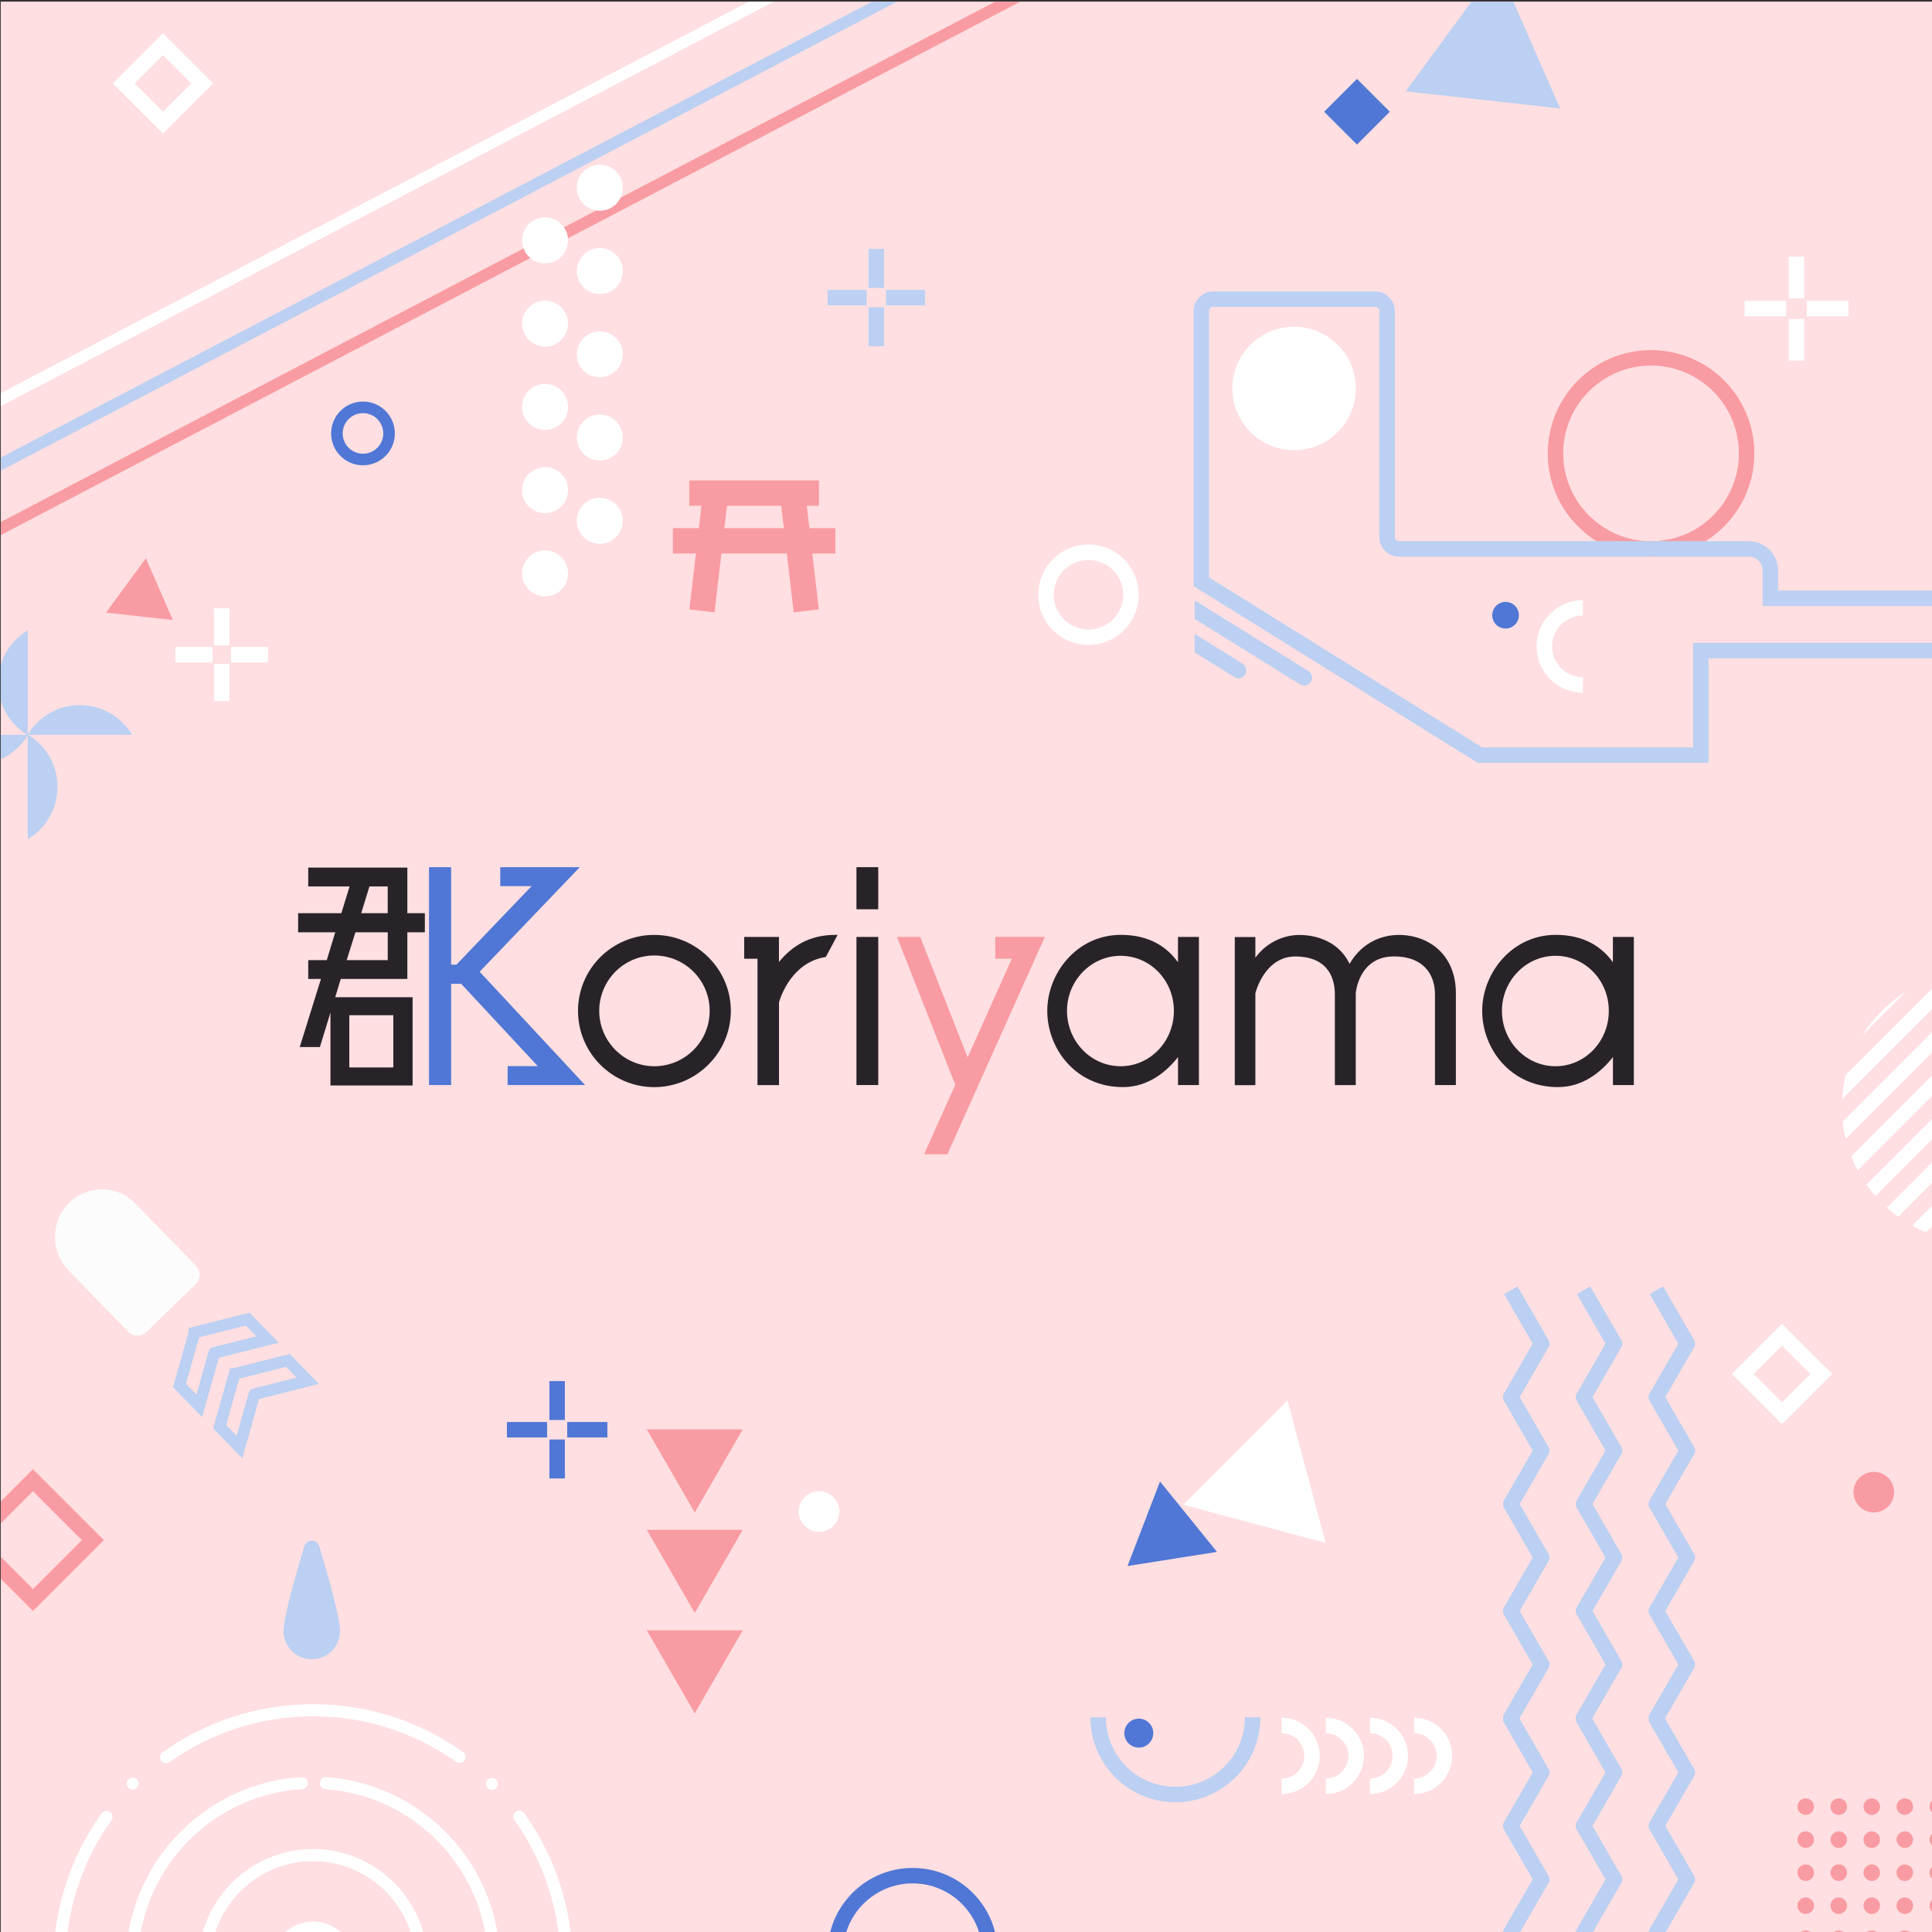 <?xml version="1.0" encoding="UTF-8"?>
<svg xmlns="http://www.w3.org/2000/svg" xmlns:xlink="http://www.w3.org/1999/xlink" viewBox="0 0 500 500">
  <rect x="0" y="0" width="500" height="500" fill="#333333" stroke="none"/>
  <defs>
    <style>
      .cls-1, .cls-2, .cls-3, .cls-4, .cls-5, .cls-6, .cls-7, .cls-8 {
        stroke-miterlimit: 10;
      }

      .cls-1, .cls-9, .cls-3, .cls-4, .cls-5, .cls-6, .cls-7, .cls-8 {
        fill: none;
      }

      .cls-1, .cls-4 {
        stroke: #5077d6;
      }

      .cls-1, .cls-5, .cls-7, .cls-8 {
        stroke-width: 4px;
      }

      .cls-10 {
        fill: #ffdfe1;
      }

      .cls-11 {
        fill: #fcfcfc;
      }

      .cls-12 {
        fill: #f99ba2;
      }

      .cls-2, .cls-13 {
        fill: #fff;
      }

      .cls-2, .cls-3, .cls-4, .cls-6 {
        stroke-width: 3px;
      }

      .cls-2, .cls-8 {
        stroke: #f99ba2;
      }

      .cls-3, .cls-7 {
        stroke: #bbd0f2;
      }

      .cls-5, .cls-6 {
        stroke: #fff;
      }

      .cls-14 {
        fill: #bbd0f2;
      }

      .cls-15 {
        fill: #5077d6;
      }

      .cls-16 {
        fill: #282328;
      }

      .cls-17 {
        clip-path: url(#clippath);
      }
    </style>
    <clipPath id="clippath">
      <rect class="cls-9" x=".19" y=".42" width="500" height="500"/>
    </clipPath>
  </defs>
  <g id="_下地" data-name="下地">
    <rect class="cls-10" x=".19" y=".42" width="500" height="500"/>
  </g>
  <g id="_レイヤー_2" data-name="レイヤー_2">
    <g class="cls-17">
      <g>
        <g>
          <line class="cls-2" x1="-241.81" y1="263.42" x2="397.59" y2="-71.15"/>
          <line class="cls-3" x1="-236.01" y1="243.71" x2="403.39" y2="-90.86"/>
          <line class="cls-6" x1="-230.21" y1="223.99" x2="409.19" y2="-110.58"/>
        </g>
        <path class="cls-15" d="M236.19,487.42c9.93,0,18,8.07,18,18s-8.07,18-18,18-18-8.07-18-18,8.07-18,18-18M236.19,483.42c-12.15,0-22,9.85-22,22s9.85,22,22,22,22-9.85,22-22-9.85-22-22-22h0Z"/>
        <g>
          <g>
            <line class="cls-5" x1="464.94" y1="93.32" x2="464.94" y2="82.56"/>
            <line class="cls-5" x1="464.94" y1="66.42" x2="464.94" y2="77.18"/>
          </g>
          <g>
            <line class="cls-5" x1="478.39" y1="79.87" x2="467.63" y2="79.87"/>
            <line class="cls-5" x1="451.49" y1="79.87" x2="462.25" y2="79.87"/>
          </g>
        </g>
        <g>
          <g>
            <line class="cls-7" x1="226.79" y1="89.62" x2="226.79" y2="79.54"/>
            <line class="cls-7" x1="226.79" y1="64.42" x2="226.79" y2="74.5"/>
          </g>
          <g>
            <line class="cls-7" x1="239.39" y1="77.02" x2="229.31" y2="77.02"/>
            <line class="cls-7" x1="214.19" y1="77.02" x2="224.27" y2="77.02"/>
          </g>
        </g>
        <g>
          <g>
            <line class="cls-1" x1="144.19" y1="382.62" x2="144.19" y2="372.54"/>
            <line class="cls-1" x1="144.19" y1="357.42" x2="144.19" y2="367.5"/>
          </g>
          <g>
            <line class="cls-1" x1="157.19" y1="370.02" x2="146.79" y2="370.02"/>
            <line class="cls-1" x1="131.19" y1="370.02" x2="141.59" y2="370.02"/>
          </g>
        </g>
        <g>
          <g>
            <line class="cls-5" x1="57.39" y1="181.42" x2="57.39" y2="171.82"/>
            <line class="cls-5" x1="57.39" y1="157.42" x2="57.39" y2="167.02"/>
          </g>
          <g>
            <line class="cls-5" x1="69.39" y1="169.42" x2="59.79" y2="169.42"/>
            <line class="cls-5" x1="45.39" y1="169.42" x2="54.99" y2="169.42"/>
          </g>
        </g>
        <g>
          <path class="cls-14" d="M34.19,190.18c-2.74-4.61-7.78-7.7-13.53-7.7s-10.78,3.09-13.53,7.7h27.06Z"/>
          <path class="cls-14" d="M7.18,163.17c-4.61,2.74-7.7,7.78-7.7,13.53,0,5.75,3.09,10.78,7.7,13.53v-27.06Z"/>
          <path class="cls-14" d="M-19.82,190.18c2.74,4.61,7.78,7.7,13.53,7.7,5.75,0,10.78-3.09,13.53-7.7h-27.06Z"/>
          <path class="cls-14" d="M7.18,217.18c4.61-2.74,7.7-7.78,7.7-13.53s-3.09-10.78-7.7-13.53v27.06Z"/>
        </g>
        <g>
          <polyline class="cls-7" points="428.67 555.56 436.66 541.74 436.66 541.73 428.67 527.9 428.67 527.89 436.66 514.06 436.66 514.05 428.67 500.22 428.67 500.21 436.66 486.39 436.66 486.38 428.67 472.55 428.67 472.54 436.66 458.71 436.66 458.7 428.67 444.87 428.67 444.6 436.66 430.77 436.66 430.76 428.67 416.93 428.67 416.92 436.66 403.1 436.66 403.09 428.67 389.26 428.67 389.25 436.66 375.42 436.66 375.41 428.67 361.58 428.67 361.57 436.66 347.75 436.66 347.74 428.67 333.91"/>
          <polyline class="cls-7" points="409.83 555.56 417.81 541.74 417.81 541.73 409.83 527.9 409.83 527.89 417.81 514.06 417.81 514.05 409.83 500.22 409.83 500.21 417.81 486.39 417.81 486.38 409.83 472.55 409.83 472.54 417.81 458.71 417.81 458.7 409.83 444.87 409.83 444.6 417.81 430.77 417.81 430.76 409.83 416.93 409.83 416.92 417.81 403.1 417.81 403.09 409.83 389.26 409.83 389.25 417.81 375.42 417.81 375.41 409.83 361.58 409.83 361.57 417.81 347.75 417.81 347.74 409.83 333.91"/>
          <polyline class="cls-7" points="390.99 555.56 398.97 541.74 398.97 541.73 390.99 527.9 390.99 527.89 398.97 514.06 398.97 514.05 390.99 500.22 390.99 500.21 398.97 486.39 398.97 486.38 390.99 472.55 390.99 472.54 398.97 458.71 398.97 458.7 390.99 444.87 390.99 444.6 398.97 430.77 398.97 430.76 390.99 416.93 390.99 416.92 398.97 403.1 398.97 403.09 390.99 389.26 390.99 389.25 398.97 375.42 398.97 375.41 390.99 361.58 390.99 361.57 398.97 347.75 398.97 347.74 390.99 333.91"/>
        </g>
        <g>
          <polygon class="cls-3" points="69.24 346.66 55.46 350.14 55.45 350.15 51.57 363.83 46.45 358.56 50.33 344.88 50.33 344.87 64.12 341.39 69.24 346.66"/>
          <polygon class="cls-3" points="79.62 357.34 65.84 360.82 65.83 360.83 61.96 374.51 56.84 369.24 60.71 355.56 60.72 355.56 74.5 352.07 79.62 357.34"/>
          <path class="cls-11" d="M24.16,312.69h22.5c1.84,0,3.34,1.5,3.34,3.34v17.79c0,1.84-1.5,3.34-3.34,3.34h-22.13c-6.85,0-12.42-5.56-12.42-12.42h0c0-6.65,5.4-12.05,12.05-12.05Z" transform="translate(242.4 76.18) rotate(45.81)"/>
        </g>
        <circle class="cls-4" cx="93.94" cy="112.17" r="6.75"/>
        <polygon class="cls-13" points="343.07 399.3 333.19 362.42 306.19 389.42 343.07 399.3"/>
        <polygon class="cls-14" points="363.77 23.64 403.76 28.07 387.61 -8.78 363.77 23.64"/>
        <polygon class="cls-12" points="27.42 158.54 44.75 160.46 37.75 144.49 27.42 158.54"/>
        <g>
          <path class="cls-13" d="M81,519.17c-6.03,0-10.94-4.91-10.94-10.94s4.91-10.94,10.94-10.94,10.94,4.91,10.94,10.94-4.91,10.94-10.94,10.94ZM81,500.42c-4.31,0-7.81,3.5-7.81,7.81s3.5,7.81,7.81,7.81,7.81-3.5,7.81-7.81-3.5-7.81-7.81-7.81Z"/>
          <path class="cls-13" d="M81,537.92c-16.37,0-29.69-13.32-29.69-29.69s13.32-29.69,29.69-29.69,29.69,13.32,29.69,29.69-13.32,29.69-29.69,29.69ZM81,481.67c-14.65,0-26.56,11.92-26.56,26.56s11.92,26.56,26.56,26.56,26.56-11.92,26.56-26.56-11.92-26.56-26.56-26.56Z"/>
          <g>
            <path class="cls-13" d="M84.23,463.05c22.46,1.59,40.45,19.62,41.96,42.11.05.81.74,1.44,1.55,1.44h0c.91,0,1.62-.77,1.56-1.68-1.63-24.01-20.84-43.27-44.83-44.98-.91-.06-1.68.65-1.68,1.56h0c0,.81.62,1.5,1.44,1.55Z"/>
            <path class="cls-13" d="M35.8,505.15c1.53-22.63,19.74-40.75,42.42-42.13.82-.05,1.45-.74,1.45-1.55h0c0-.91-.77-1.62-1.67-1.56-24.22,1.49-43.67,20.84-45.31,45.01-.06.91.65,1.68,1.56,1.68h0c.82,0,1.5-.63,1.55-1.44Z"/>
          </g>
          <g>
            <path class="cls-13" d="M28.64,469.13h0c-.69-.69-1.82-.58-2.39.21-7.83,10.98-12.43,24.41-12.43,38.89s4.58,27.84,12.37,38.8c.56.79,1.7.9,2.39.21h0c.54-.54.6-1.39.16-2.02-7.42-10.46-11.79-23.23-11.79-37s4.39-26.61,11.86-37.09c.45-.62.38-1.48-.16-2.02Z"/>
            <path class="cls-13" d="M145.06,508.23c0,13.81-4.39,26.61-11.86,37.09-.45.62-.38,1.48.16,2.02h0c.69.69,1.82.58,2.39-.21,7.83-10.98,12.43-24.41,12.43-38.89s-4.64-27.99-12.5-38.99c-.57-.79-1.7-.9-2.39-.21h0c-.54.54-.6,1.4-.16,2.02,7.5,10.49,11.92,23.33,11.92,37.18Z"/>
            <path class="cls-13" d="M41.89,455.87c.54.54,1.39.6,2.02.16,10.47-7.46,23.28-11.86,37.09-11.86s26.54,4.37,37,11.79c.62.44,1.47.38,2.02-.16h0c.69-.69.58-1.83-.21-2.39-10.97-7.79-24.36-12.37-38.8-12.37s-27.91,4.61-38.89,12.43c-.79.56-.9,1.7-.21,2.39h0Z"/>
          </g>
          <circle class="cls-13" cx="127.29" cy="461.67" r="1.56"/>
          <circle class="cls-13" cx="34.36" cy="461.59" r="1.56"/>
        </g>
        <polygon class="cls-15" points="314.96 401.63 300.21 383.41 291.8 405.29 314.96 401.63"/>
        <g>
          <circle class="cls-12" cx="467.32" cy="467.56" r="2.14"/>
          <circle class="cls-12" cx="475.87" cy="467.56" r="2.14"/>
          <circle class="cls-12" cx="484.41" cy="467.56" r="2.14"/>
          <circle class="cls-12" cx="492.96" cy="467.56" r="2.14"/>
          <circle class="cls-12" cx="501.51" cy="467.56" r="2.14"/>
          <circle class="cls-12" cx="467.32" cy="476.1" r="2.14"/>
          <circle class="cls-12" cx="475.87" cy="476.1" r="2.14"/>
          <circle class="cls-12" cx="484.41" cy="476.1" r="2.14"/>
          <circle class="cls-12" cx="492.96" cy="476.1" r="2.14"/>
          <circle class="cls-12" cx="501.51" cy="476.1" r="2.14"/>
          <circle class="cls-12" cx="467.32" cy="484.65" r="2.14"/>
          <circle class="cls-12" cx="475.87" cy="484.65" r="2.14"/>
          <circle class="cls-12" cx="484.41" cy="484.65" r="2.14"/>
          <circle class="cls-12" cx="492.96" cy="484.65" r="2.14"/>
          <circle class="cls-12" cx="501.51" cy="484.65" r="2.14"/>
          <circle class="cls-12" cx="467.32" cy="493.19" r="2.14"/>
          <circle class="cls-12" cx="475.87" cy="493.19" r="2.14"/>
          <circle class="cls-12" cx="484.41" cy="493.19" r="2.14"/>
          <circle class="cls-12" cx="492.96" cy="493.19" r="2.14"/>
          <circle class="cls-12" cx="501.51" cy="493.19" r="2.14"/>
          <circle class="cls-12" cx="467.32" cy="501.74" r="2.14"/>
          <circle class="cls-12" cx="475.87" cy="501.74" r="2.14"/>
          <circle class="cls-12" cx="484.41" cy="501.74" r="2.14"/>
          <circle class="cls-12" cx="492.96" cy="501.74" r="2.14"/>
          <circle class="cls-12" cx="501.51" cy="501.74" r="2.14"/>
        </g>
        <path class="cls-12" d="M216.19,136.68h-6.72s-.68-5.79-.68-5.79h3.16v-6.56s-33.57,0-33.57,0v6.56h3.16s-.68,5.79-.68,5.79h-6.72v6.56h5.96s-1.69,14.47-1.69,14.47l6.51.76,1.78-15.23h16.93s1.78,15.23,1.78,15.23l6.51-.76-1.69-14.47h5.96v-6.56ZM187.46,136.68l.68-5.79h14.05s.68,5.79.68,5.79h-15.4Z"/>
        <g>
          <path class="cls-5" d="M331.69,462.28c4.34,0,7.86-3.52,7.86-7.86s-3.52-7.86-7.86-7.86"/>
          <path class="cls-5" d="M343.12,462.28c4.34,0,7.86-3.52,7.86-7.86s-3.52-7.86-7.86-7.86"/>
          <path class="cls-5" d="M354.54,462.28c4.34,0,7.86-3.52,7.86-7.86s-3.52-7.86-7.86-7.86"/>
          <path class="cls-5" d="M365.97,462.28c4.34,0,7.86-3.52,7.86-7.86s-3.52-7.86-7.86-7.86"/>
          <path class="cls-7" d="M284.19,444.42c0,11.05,8.95,20,20,20,11.05,0,20-8.95,20-20"/>
          <circle class="cls-15" cx="294.72" cy="448.53" r="3.75"/>
        </g>
        <circle class="cls-13" cx="211.94" cy="391.17" r="5.25"/>
        <circle class="cls-5" cx="281.69" cy="153.92" r="11"/>
        <g>
          <g>
            <circle class="cls-8" cx="427.29" cy="117.34" r="24.73"/>
            <path class="cls-7" d="M580.94,154.84h-122.76v-7.16c0-3.1-2.52-5.62-5.62-5.62h-90.52c-1.69,0-3.06-1.37-3.06-3.06v-58.51c0-1.69-1.37-3.06-3.06-3.06h-41.97c-1.69,0-3.06,1.37-3.06,3.06v70.06l72.13,44.88h57.14v-27.06h154.83v27.06h13.53v-27.06h23.28"/>
            <circle class="cls-13" cx="334.91" cy="100.53" r="15.97"/>
            <path class="cls-14" d="M338.59,173.66l-29.4-18.29v4.8l27.25,16.95c.33.21.71.31,1.07.31.68,0,1.34-.34,1.73-.96.59-.95.3-2.21-.65-2.8Z"/>
            <path class="cls-14" d="M321.57,171.74l-12.38-7.7v4.8l10.23,6.37c.33.21.71.31,1.07.31.68,0,1.34-.34,1.73-.96.59-.95.3-2.21-.65-2.8Z"/>
          </g>
          <path class="cls-5" d="M409.65,177.27c-5.51,0-9.98-4.47-9.98-9.98s4.47-9.98,9.98-9.98"/>
          <circle class="cls-15" cx="389.64" cy="159.22" r="3.45"/>
        </g>
        <circle class="cls-12" cx="484.94" cy="386.17" r="5.25"/>
        <g>
          <path class="cls-16" d="M105.42,253.35v-12.07h4.53v-4.94h-4.53v-11.8h-25.65v4.87h10.7l-2.13,6.93h-11.18v4.94h9.6l-2.19,7.2h-4.8v4.87h3.29l-5.49,17.63h5.21l2.74-8.92v18.86h21.26v-22.84h-20.03l1.44-4.73h17.22ZM95.61,229.41h4.73v6.93h-6.86l2.13-6.93ZM91.98,241.28h8.37v7.2h-10.63l2.26-7.2ZM90.4,262.74h11.39v13.51h-11.39v-13.51Z"/>
          <g>
            <path class="cls-16" d="M169.33,241.95c10.9,0,19.81,8.84,19.81,19.66s-8.92,19.74-19.81,19.74-19.74-8.84-19.74-19.74,8.84-19.66,19.74-19.66ZM169.33,275.94c7.93,0,14.33-6.4,14.33-14.33s-6.4-14.33-14.33-14.33-14.25,6.48-14.25,14.33,6.4,14.33,14.25,14.33Z"/>
            <rect class="cls-16" x="221.65" y="224.42" width="5.64" height="10.9"/>
            <path class="cls-16" d="M216.07,241.95c-6.55,0-11.13,2.9-14.48,7.01v-6.48h-1.66s-7.33,0-7.33,0v5.64h3.44v32.7h5.56v-21.41c.46-1.6,3.43-10.44,12.12-11.74l3.05-5.72h-.69Z"/>
            <rect class="cls-16" x="221.65" y="242.48" width="5.64" height="38.33"/>
            <polygon class="cls-12" points="268.47 242.48 268.47 242.47 257.57 242.47 257.57 248.11 261.86 248.11 250.43 273.65 238.16 242.48 232.14 242.48 247.23 280.74 239.15 298.72 245.17 298.72 270.4 242.48 268.47 242.48"/>
            <path class="cls-16" d="M304.87,242.48h5.41v38.33h-5.41v-7.24c-2.82,3.58-7.54,7.77-14.25,7.77-12.27,0-19.59-9.98-19.59-19.74s7.7-19.66,19.05-19.66c7.24,0,11.89,3.05,14.78,7.09v-6.55ZM290.01,275.94c7.62,0,13.79-6.4,13.79-14.33s-6.17-14.25-13.79-14.25-13.87,6.4-13.87,14.25,6.17,14.33,13.87,14.33Z"/>
            <path class="cls-16" d="M361.92,241.95c7.93,0,14.86,5.18,14.86,15.09v23.78h-5.41v-23.47c0-5.33-3.12-9.83-10.59-9.83-9.22,0-9.91,9.53-9.91,9.53v23.78h-5.41v-23.47c0-5.33-2.74-9.83-10.21-9.83-8.08,0-10.36,9.53-10.36,9.53v23.78h-5.33v-38.33h5.33v5.33c3.28-4.42,7.93-5.87,11.35-5.87,5.03,0,10.44,2.06,13.03,7.47,3.43-5.87,8.76-7.47,12.65-7.47Z"/>
            <path class="cls-16" d="M417.43,242.48h5.41v38.33h-5.41v-7.24c-2.82,3.58-7.54,7.77-14.25,7.77-12.27,0-19.59-9.98-19.59-19.74s7.7-19.66,19.05-19.66c7.24,0,11.89,3.05,14.78,7.09v-6.55ZM402.57,275.94c7.62,0,13.79-6.4,13.79-14.33s-6.17-14.25-13.79-14.25-13.87,6.4-13.87,14.25,6.17,14.33,13.87,14.33Z"/>
          </g>
          <polyline class="cls-15" points="116.75 229.33 116.75 249.65 118.12 249.65 137.57 229.33 129.46 229.33 129.46 224.42 142.28 224.42 148.51 224.42 150.05 224.42 124.14 251.48 151.42 280.81 145.66 280.81 143.73 280.81 131.37 280.81 131.37 275.9 139.16 275.9 119.34 254.6 116.75 254.6 116.75 280.81 111.03 280.81 111.03 224.42 112.1 224.42 116.75 224.42"/>
        </g>
        <path class="cls-14" d="M82.6,400.13c-.57-1.89-3.25-1.89-3.83,0-2.16,7.13-5.38,18.36-5.38,21.99,0,4.03,3.27,7.3,7.3,7.3s7.3-3.27,7.3-7.3c0-3.64-3.22-14.87-5.38-21.99Z"/>
        <rect class="cls-15" x="345.18" y="22.91" width="12.02" height="12.02" transform="translate(123.31 -239.86) rotate(45)"/>
        <rect class="cls-5" x="454.01" y="348.4" width="14.36" height="14.36" transform="translate(386.51 -221.96) rotate(45)"/>
        <rect class="cls-5" x="35.01" y="14.4" width="14.36" height="14.36" transform="translate(27.61 -23.51) rotate(45)"/>
        <rect class="cls-8" x="-2.43" y="387.62" width="21.92" height="21.92" transform="translate(284.34 110.71) rotate(45)"/>
        <g>
          <path class="cls-13" d="M494.88,317.19c1.17.64,2.36,1.22,3.57,1.71l45.73-45.73c-.5-1.22-1.07-2.41-1.71-3.57l-47.59,47.59Z"/>
          <path class="cls-13" d="M488.3,312.53c.94.85,1.92,1.63,2.93,2.36l48.94-48.94c-.73-1.01-1.51-1.99-2.36-2.93l-49.5,49.5Z"/>
          <path class="cls-13" d="M483.03,306.57c.72,1.02,1.49,2.01,2.33,2.96l49.45-49.45c-.95-.84-1.94-1.61-2.96-2.33l-48.82,48.82Z"/>
          <path class="cls-13" d="M493.28,256.65c-2.25,1.4-4.38,3.06-6.34,5.02-1.95,1.95-3.62,4.09-5.02,6.34l11.36-11.36Z"/>
          <path class="cls-13" d="M479.1,299.26c.48,1.23,1.03,2.44,1.66,3.63l47.4-47.4c-1.18-.63-2.39-1.18-3.63-1.66l-45.44,45.44Z"/>
          <path class="cls-13" d="M477.65,278.23c-.49,2.04-.79,4.12-.91,6.2l32.96-32.96c-2.08.12-4.16.42-6.2.91l-25.85,25.85Z"/>
          <path class="cls-13" d="M476.89,290.23c.16,1.51.42,3.02.78,4.51l42.35-42.35c-1.49-.36-2.99-.62-4.51-.78l-38.62,38.62Z"/>
        </g>
        <g>
          <g>
            <circle class="cls-13" cx="155.23" cy="48.59" r="5.95"/>
            <circle class="cls-13" cx="155.23" cy="70.14" r="5.95"/>
            <circle class="cls-13" cx="155.23" cy="91.69" r="5.95"/>
            <circle class="cls-13" cx="155.23" cy="113.24" r="5.95"/>
            <circle class="cls-13" cx="155.23" cy="134.79" r="5.95"/>
          </g>
          <g>
            <circle class="cls-13" cx="141.06" cy="62.2" r="5.95"/>
            <circle class="cls-13" cx="141.06" cy="83.75" r="5.95"/>
            <circle class="cls-13" cx="141.06" cy="105.3" r="5.95"/>
            <circle class="cls-13" cx="141.06" cy="126.85" r="5.95"/>
            <circle class="cls-13" cx="141.06" cy="148.4" r="5.95"/>
          </g>
        </g>
        <g>
          <polygon class="cls-12" points="179.8 391.42 167.39 369.92 192.21 369.92 179.8 391.42"/>
          <polygon class="cls-12" points="179.8 417.42 167.39 395.92 192.21 395.92 179.8 417.42"/>
          <polygon class="cls-12" points="179.8 443.42 167.39 421.92 192.21 421.92 179.8 443.42"/>
        </g>
      </g>
    </g>
  </g>
</svg>